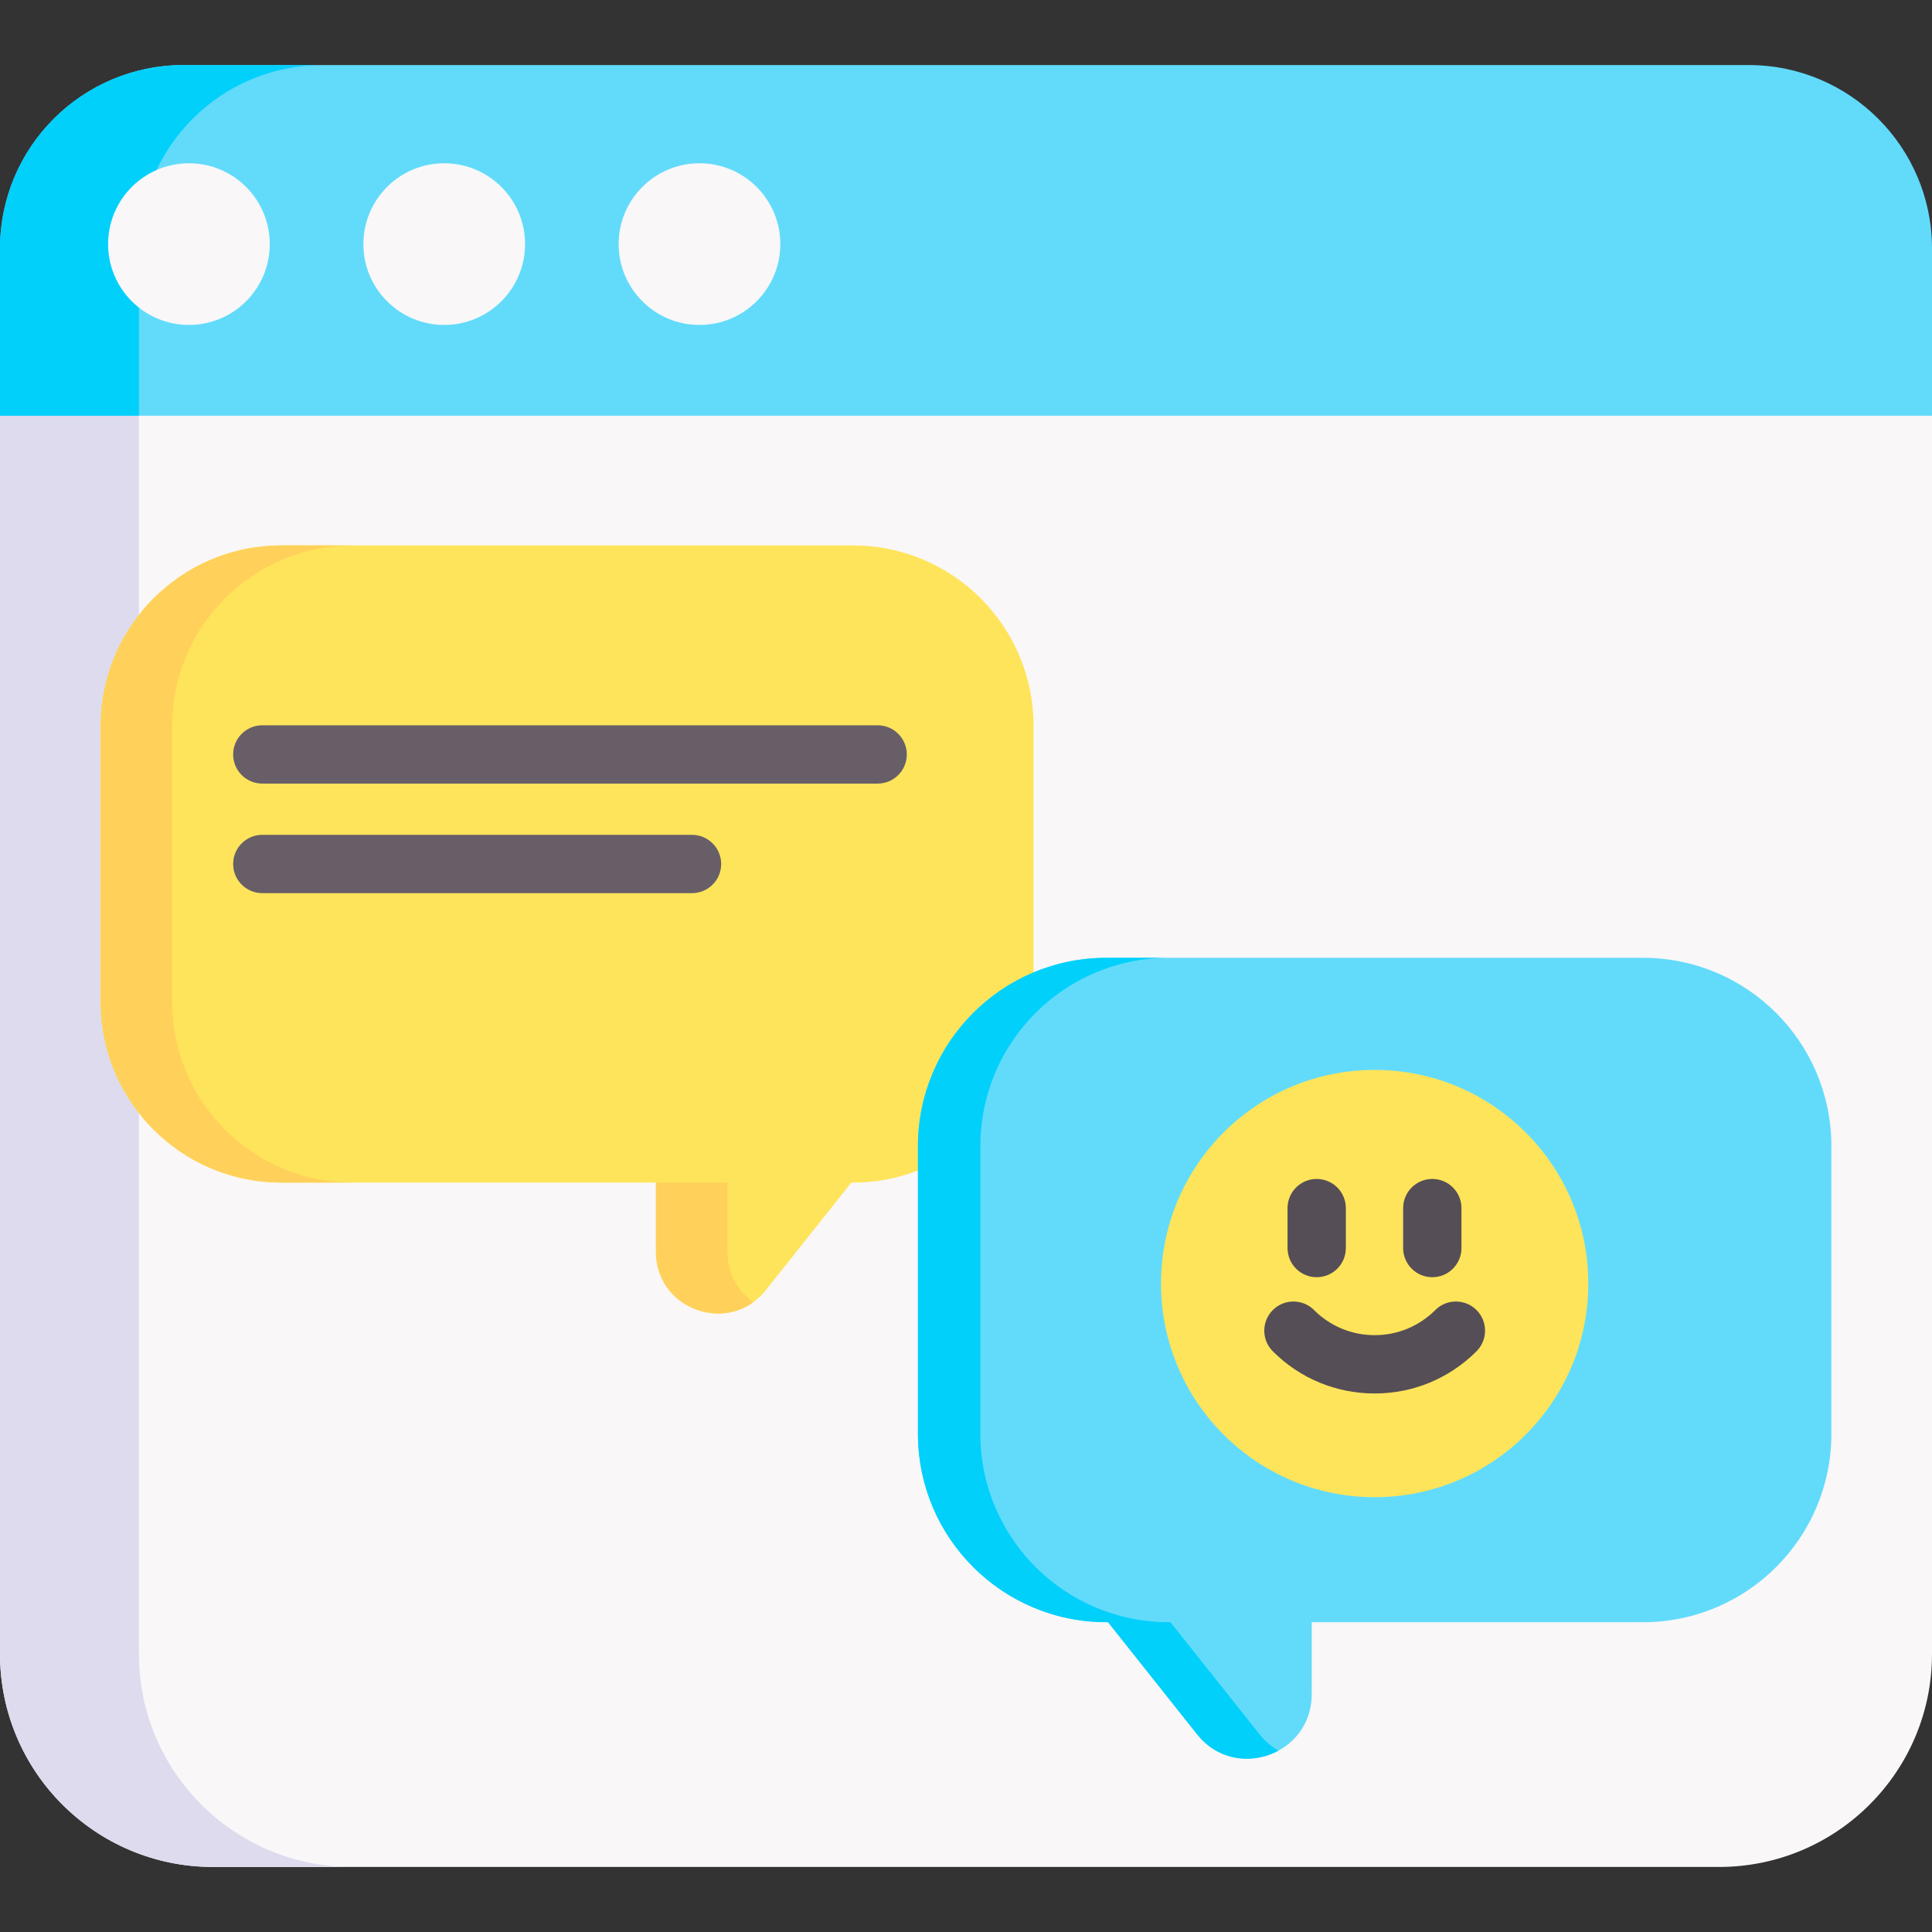 <svg xmlns="http://www.w3.org/2000/svg" id="Capa_1" height="512" viewBox="0 0 512 512" width="512"><rect x="0" y="0" width="512" height="512" fill="#333333" stroke="none"/><g><g><path d="m463.383 61.558h-414.766c-26.85 0-48.617 21.766-48.617 48.617v328.154c0 31.167 25.266 56.433 56.433 56.433h399.135c31.167 0 56.433-25.266 56.433-56.433v-328.154c-.001-26.851-21.768-48.617-48.618-48.617z" fill="#f9f7f8"></path><path d="m93.252 494.763h-36.819c-31.163 0-56.433-25.271-56.433-56.434v-328.16c0-26.847 21.768-48.614 48.614-48.614h36.819c-26.846 0-48.614 21.768-48.614 48.614v328.16c0 31.163 25.27 56.434 56.433 56.434z" fill="#dedbee"></path><path d="m511.999 65.854v44.315h-511.992v-44.315c0-26.853 21.764-48.616 48.616-48.616h414.759c26.853-.001 48.617 21.763 48.617 48.616z" fill="#62dbfb"></path><path d="m85.433 17.24c-26.857 0-48.614 21.768-48.614 48.614v44.318h-36.819v-44.317c0-26.847 21.757-48.615 48.614-48.615z" fill="#01d0fb"></path><g fill="#f9f7f8"><circle cx="50.072" cy="64.691" r="21.422"></circle><circle cx="117.723" cy="64.691" r="21.422"></circle><circle cx="185.373" cy="64.691" r="21.422"></circle></g></g><g><g><path d="m226.024 144.54h-151.471c-26.447 0-47.886 21.439-47.886 47.886v73.087c0 26.447 21.439 47.886 47.886 47.886h99.271v18.323c0 15.478 19.515 22.285 29.142 10.166l22.629-28.489h.429c26.447 0 47.886-21.439 47.886-47.886v-73.087c0-26.447-21.44-47.886-47.886-47.886z" fill="#fee45a"></path><g fill="#ffd15b"><path d="m45.622 192.427v73.085c0 26.446 21.443 47.883 47.89 47.883h-18.955c-26.446 0-47.89-21.437-47.89-47.883v-73.085c0-26.446 21.443-47.89 47.89-47.89h18.955c-26.447.001-47.89 21.444-47.89 47.89z"></path><path d="m199.662 345.079c-10.18 7.411-25.838.508-25.838-13.357v-18.326h18.955v18.326c0 5.906 2.836 10.547 6.883 13.357z"></path></g></g><g><path d="m293.194 253.831h142.208c27.576 0 49.931 22.355 49.931 49.931v76.208c0 27.576-22.355 49.931-49.931 49.931h-87.778v19.106c0 16.139-20.348 23.237-30.386 10.6l-23.596-29.706h-.448c-27.576 0-49.931-22.355-49.931-49.931v-76.208c0-27.576 22.355-49.931 49.931-49.931z" fill="#62dbfb"></path><path d="m338.794 463.944c-6.744 3.654-15.831 2.873-21.557-4.338l-23.594-29.71h-.453c-27.576 0-49.928-22.352-49.928-49.928v-76.213c0-27.576 22.352-49.928 49.928-49.928h16.543c-27.576 0-49.928 22.352-49.928 49.928v76.213c0 27.576 22.352 49.928 49.928 49.928h.446l23.601 29.71c1.479 1.863 3.187 3.299 5.014 4.338z" fill="#01d0fb"></path></g><path d="m232.586 207.661h-163.074c-4.267 0-7.726-3.459-7.726-7.726s3.459-7.726 7.726-7.726h163.074c4.267 0 7.726 3.459 7.726 7.726s-3.459 7.726-7.726 7.726z" fill="#685e68"></path><path d="m183.391 236.693h-113.879c-4.267 0-7.726-3.459-7.726-7.726s3.459-7.726 7.726-7.726h113.879c4.267 0 7.726 3.459 7.726 7.726s-3.459 7.726-7.726 7.726z" fill="#685e68"></path><circle cx="364.298" cy="340.155" fill="#fee45a" r="56.616"></circle><g fill="#554e56"><path d="m364.298 369.285c-10.195 0-19.78-3.97-26.988-11.179-3.018-3.018-3.018-7.909 0-10.927 3.017-3.017 7.909-3.018 10.927 0 4.29 4.29 9.994 6.653 16.062 6.653s11.772-2.363 16.062-6.653c3.017-3.017 7.909-3.018 10.927 0 3.018 3.017 3.018 7.909 0 10.927-7.211 7.209-16.795 11.179-26.99 11.179z"></path><path d="m348.936 338.473c-4.267 0-7.726-3.459-7.726-7.726v-10.584c0-4.267 3.459-7.726 7.726-7.726s7.726 3.459 7.726 7.726v10.584c0 4.267-3.459 7.726-7.726 7.726z"></path><path d="m379.574 338.473c-4.267 0-7.726-3.459-7.726-7.726v-10.584c0-4.267 3.459-7.726 7.726-7.726s7.726 3.459 7.726 7.726v10.584c.001 4.267-3.458 7.726-7.726 7.726z"></path></g></g></g></svg>